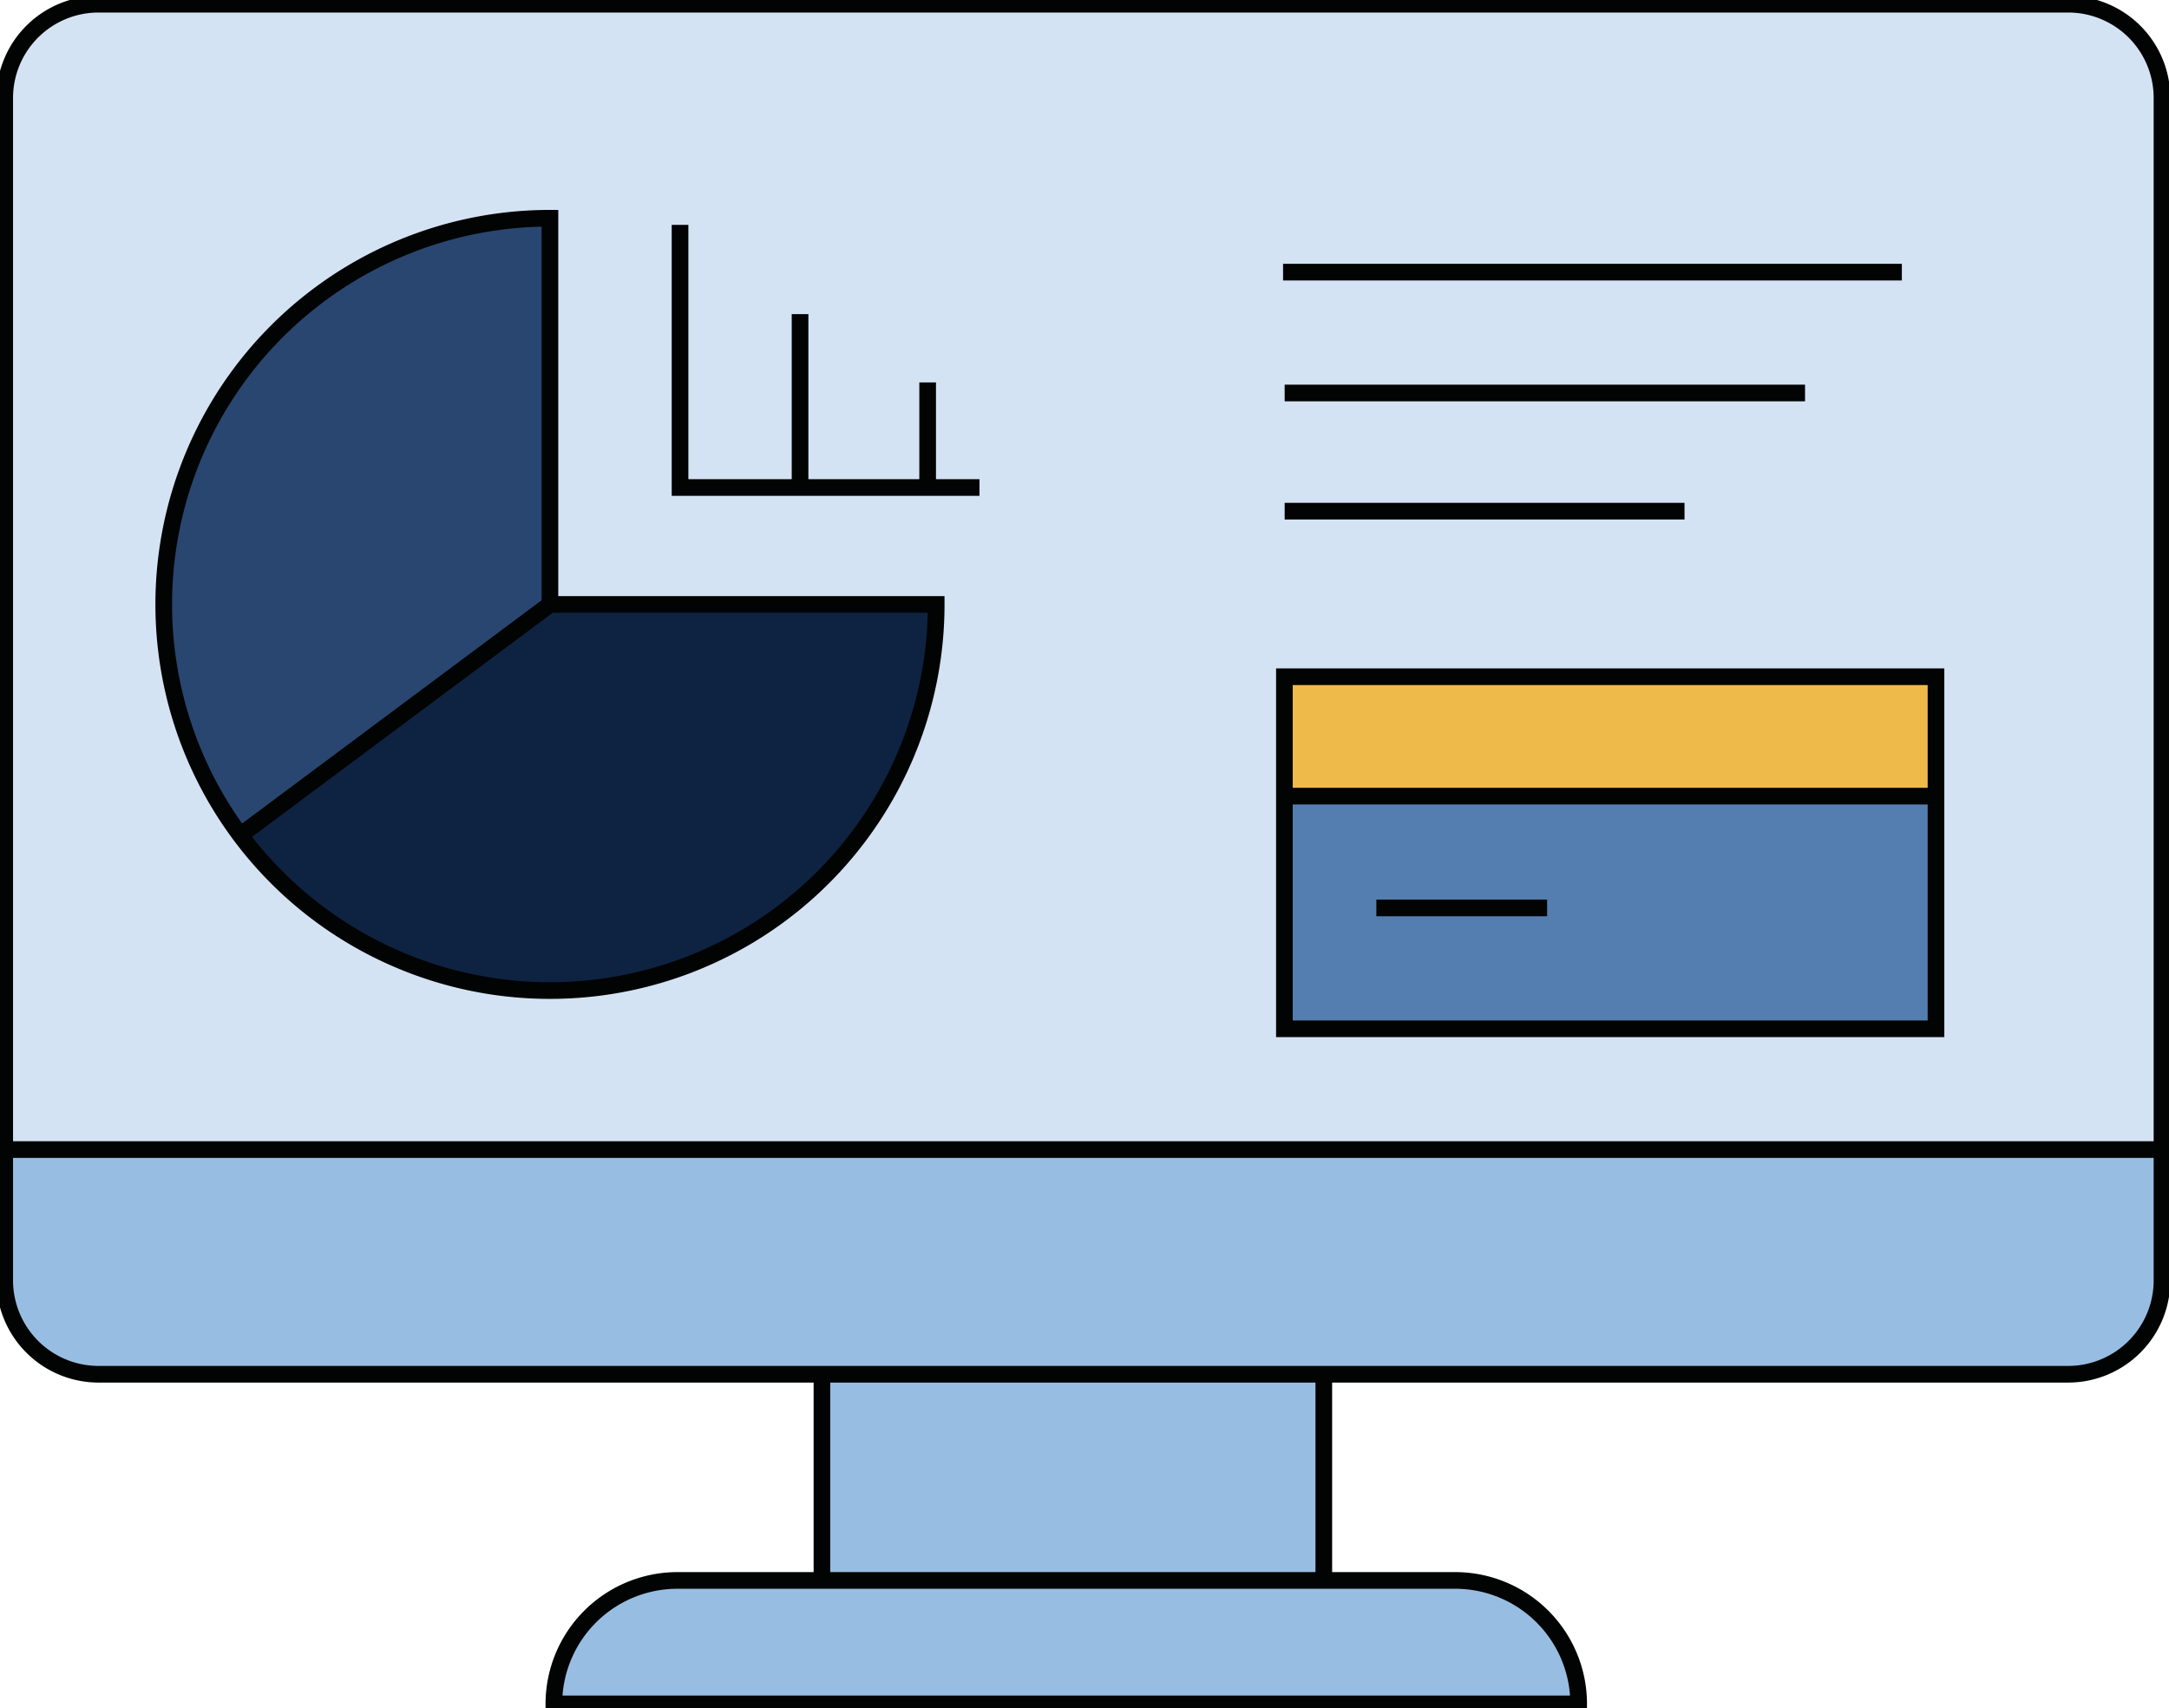 <?xml version="1.0" encoding="utf-8"?>
<svg id="Groupe_2933" data-name="Groupe 2933" xmlns="http://www.w3.org/2000/svg" xmlns:xlink="http://www.w3.org/1999/xlink" width="130.21" height="102.558" viewBox="0 0 130.21 102.558">
  <defs>
    <clipPath id="clip-path">
      <rect id="Rectangle_1180" data-name="Rectangle 1180" width="130.21" height="102.558" fill="none"/>
    </clipPath>
    <clipPath id="clip-path-2">
      <rect id="Rectangle_1179" data-name="Rectangle 1179" width="129.506" height="102.055" fill="none"/>
    </clipPath>
  </defs>
  <g id="Groupe_1073" data-name="Groupe 1073" clip-path="url(#clip-path)">
    <g id="Groupe_1072" data-name="Groupe 1072" transform="translate(0.283 0.252)">
      <g id="Groupe_1071" data-name="Groupe 1071" clip-path="url(#clip-path-2)">
        <g id="Groupe_1070" data-name="Groupe 1070">
          <g id="Groupe_1069" data-name="Groupe 1069" clip-path="url(#clip-path-2)">
            <path id="Tracé_3498" data-name="Tracé 3498" d="M112.294,188.57h7.886a7.413,7.413,0,0,1,7.413,7.413H66.073a7.422,7.422,0,0,1,7.418-7.413h38.8Z" transform="translate(-33.106 -93.928)" fill="#98bde2"/>
            <path id="Tracé_3499" data-name="Tracé 3499" d="M128.181,164.056v12.294H98.053V163.97h30.128Z" transform="translate(-48.993 -81.707)" fill="#98bde2"/>
            <path id="Tracé_3500" data-name="Tracé 3500" d="M130.069,137.16v7.855a5.635,5.635,0,0,1-5.631,5.636H6.2a5.637,5.637,0,0,1-5.636-5.636V137.16Z" transform="translate(-0.563 -68.389)" fill="#98bde2"/>
            <path id="Tracé_3501" data-name="Tracé 3501" d="M77.386,48.05V62.02H116.5V40.879H77.386ZM130.069,6.131v63.14H.563V6.131A5.632,5.632,0,0,1,6.2.5H124.438a5.631,5.631,0,0,1,5.631,5.631M56.482,36.541H33.293V13.352A23.189,23.189,0,1,0,56.482,36.541" transform="translate(-0.563 -0.5)" fill="#d4e3f3"/>
            <path id="Tracé_3502" data-name="Tracé 3502" d="M192.339,94.99v13.97H153.223V94.99h39.116Z" transform="translate(-76.4 -47.44)" fill="#547eaf"/>
            <path id="Tracé_3503" data-name="Tracé 3503" d="M192.339,80.74v7.171H153.223V80.74Z" transform="translate(-76.4 -40.361)" fill="#eeba4a"/>
            <path id="Tracé_3504" data-name="Tracé 3504" d="M47.252,72.12H70.441A23.185,23.185,0,0,1,28.663,85.974h.005Z" transform="translate(-14.522 -36.079)" fill="#0e2342"/>
            <path id="Tracé_3505" data-name="Tracé 3505" d="M42.717,26.04V49.229L24.133,63.083h-.005A23.188,23.188,0,0,1,42.717,26.04" transform="translate(-9.987 -13.188)" fill="#294670"/>
          </g>
        </g>
      </g>
    </g>
    <path id="Tracé_3506" data-name="Tracé 3506" d="M130.069,69.271v7.855a5.635,5.635,0,0,1-5.631,5.636H6.2A5.637,5.637,0,0,1,.563,77.127v-71A5.632,5.632,0,0,1,6.2.5H124.438a5.631,5.631,0,0,1,5.631,5.631Z" transform="translate(-0.28 -0.248)" fill="none" stroke="#020303" stroke-width="1"/>
    <path id="Tracé_3507" data-name="Tracé 3507" d="M.253,137.16H130.211" transform="translate(-0.126 -68.137)" fill="none" stroke="#020303" stroke-width="1"/>
    <line id="Ligne_2834" data-name="Ligne 2834" y2="12.369" transform="translate(49.343 82.514)" fill="none" stroke="#020303" stroke-width="1"/>
    <path id="Tracé_3508" data-name="Tracé 3508" d="M157.923,164.14v12.374" transform="translate(-78.452 -81.54)" fill="none" stroke="#020303" stroke-width="1"/>
    <path id="Tracé_3509" data-name="Tracé 3509" d="M42.717,49.229H65.905A23.186,23.186,0,1,1,42.717,26.04Z" transform="translate(-9.703 -12.936)" fill="none" stroke="#020303" stroke-width="1"/>
    <line id="Ligne_2835" data-name="Ligne 2835" x1="18.584" y2="13.854" transform="translate(14.429 36.293)" fill="none" stroke="#020303" stroke-width="1"/>
    <path id="Tracé_3510" data-name="Tracé 3510" d="M192.339,87.911v13.97H153.223V80.74h39.116Z" transform="translate(-76.117 -40.109)" fill="none" stroke="#020303" stroke-width="1"/>
    <path id="Tracé_3511" data-name="Tracé 3511" d="M153.213,94.99h38.965" transform="translate(-76.112 -47.188)" fill="none" stroke="#020303" stroke-width="1"/>
    <line id="Ligne_2836" data-name="Ligne 2836" x2="37.148" transform="translate(77.025 16.34)" fill="none" stroke="#020303" stroke-width="1"/>
    <line id="Ligne_2837" data-name="Ligne 2837" x2="31.24" transform="translate(77.121 23.596)" fill="none" stroke="#020303" stroke-width="1"/>
    <line id="Ligne_2838" data-name="Ligne 2838" x2="24.004" transform="translate(77.121 30.692)" fill="none" stroke="#020303" stroke-width="1"/>
    <path id="Tracé_3512" data-name="Tracé 3512" d="M112.294,188.57h7.886a7.413,7.413,0,0,1,7.413,7.413H66.073a7.422,7.422,0,0,1,7.418-7.413h38.8Z" transform="translate(-32.823 -93.676)" fill="none" stroke="#020303" stroke-width="1"/>
    <path id="Tracé_3513" data-name="Tracé 3513" d="M81.123,26.83V42.6H99.1" transform="translate(-40.299 -13.328)" fill="none" stroke="#020303" stroke-width="1"/>
    <line id="Ligne_2839" data-name="Ligne 2839" y1="10.341" transform="translate(48.029 18.861)" fill="none" stroke="#020303" stroke-width="1"/>
    <line id="Ligne_2840" data-name="Ligne 2840" y1="6.24" transform="translate(55.689 22.962)" fill="none" stroke="#020303" stroke-width="1"/>
    <line id="Ligne_2841" data-name="Ligne 2841" x2="10.251" transform="translate(82.626 54.515)" fill="none" stroke="#020303" stroke-width="1"/>
  </g>
</svg>
